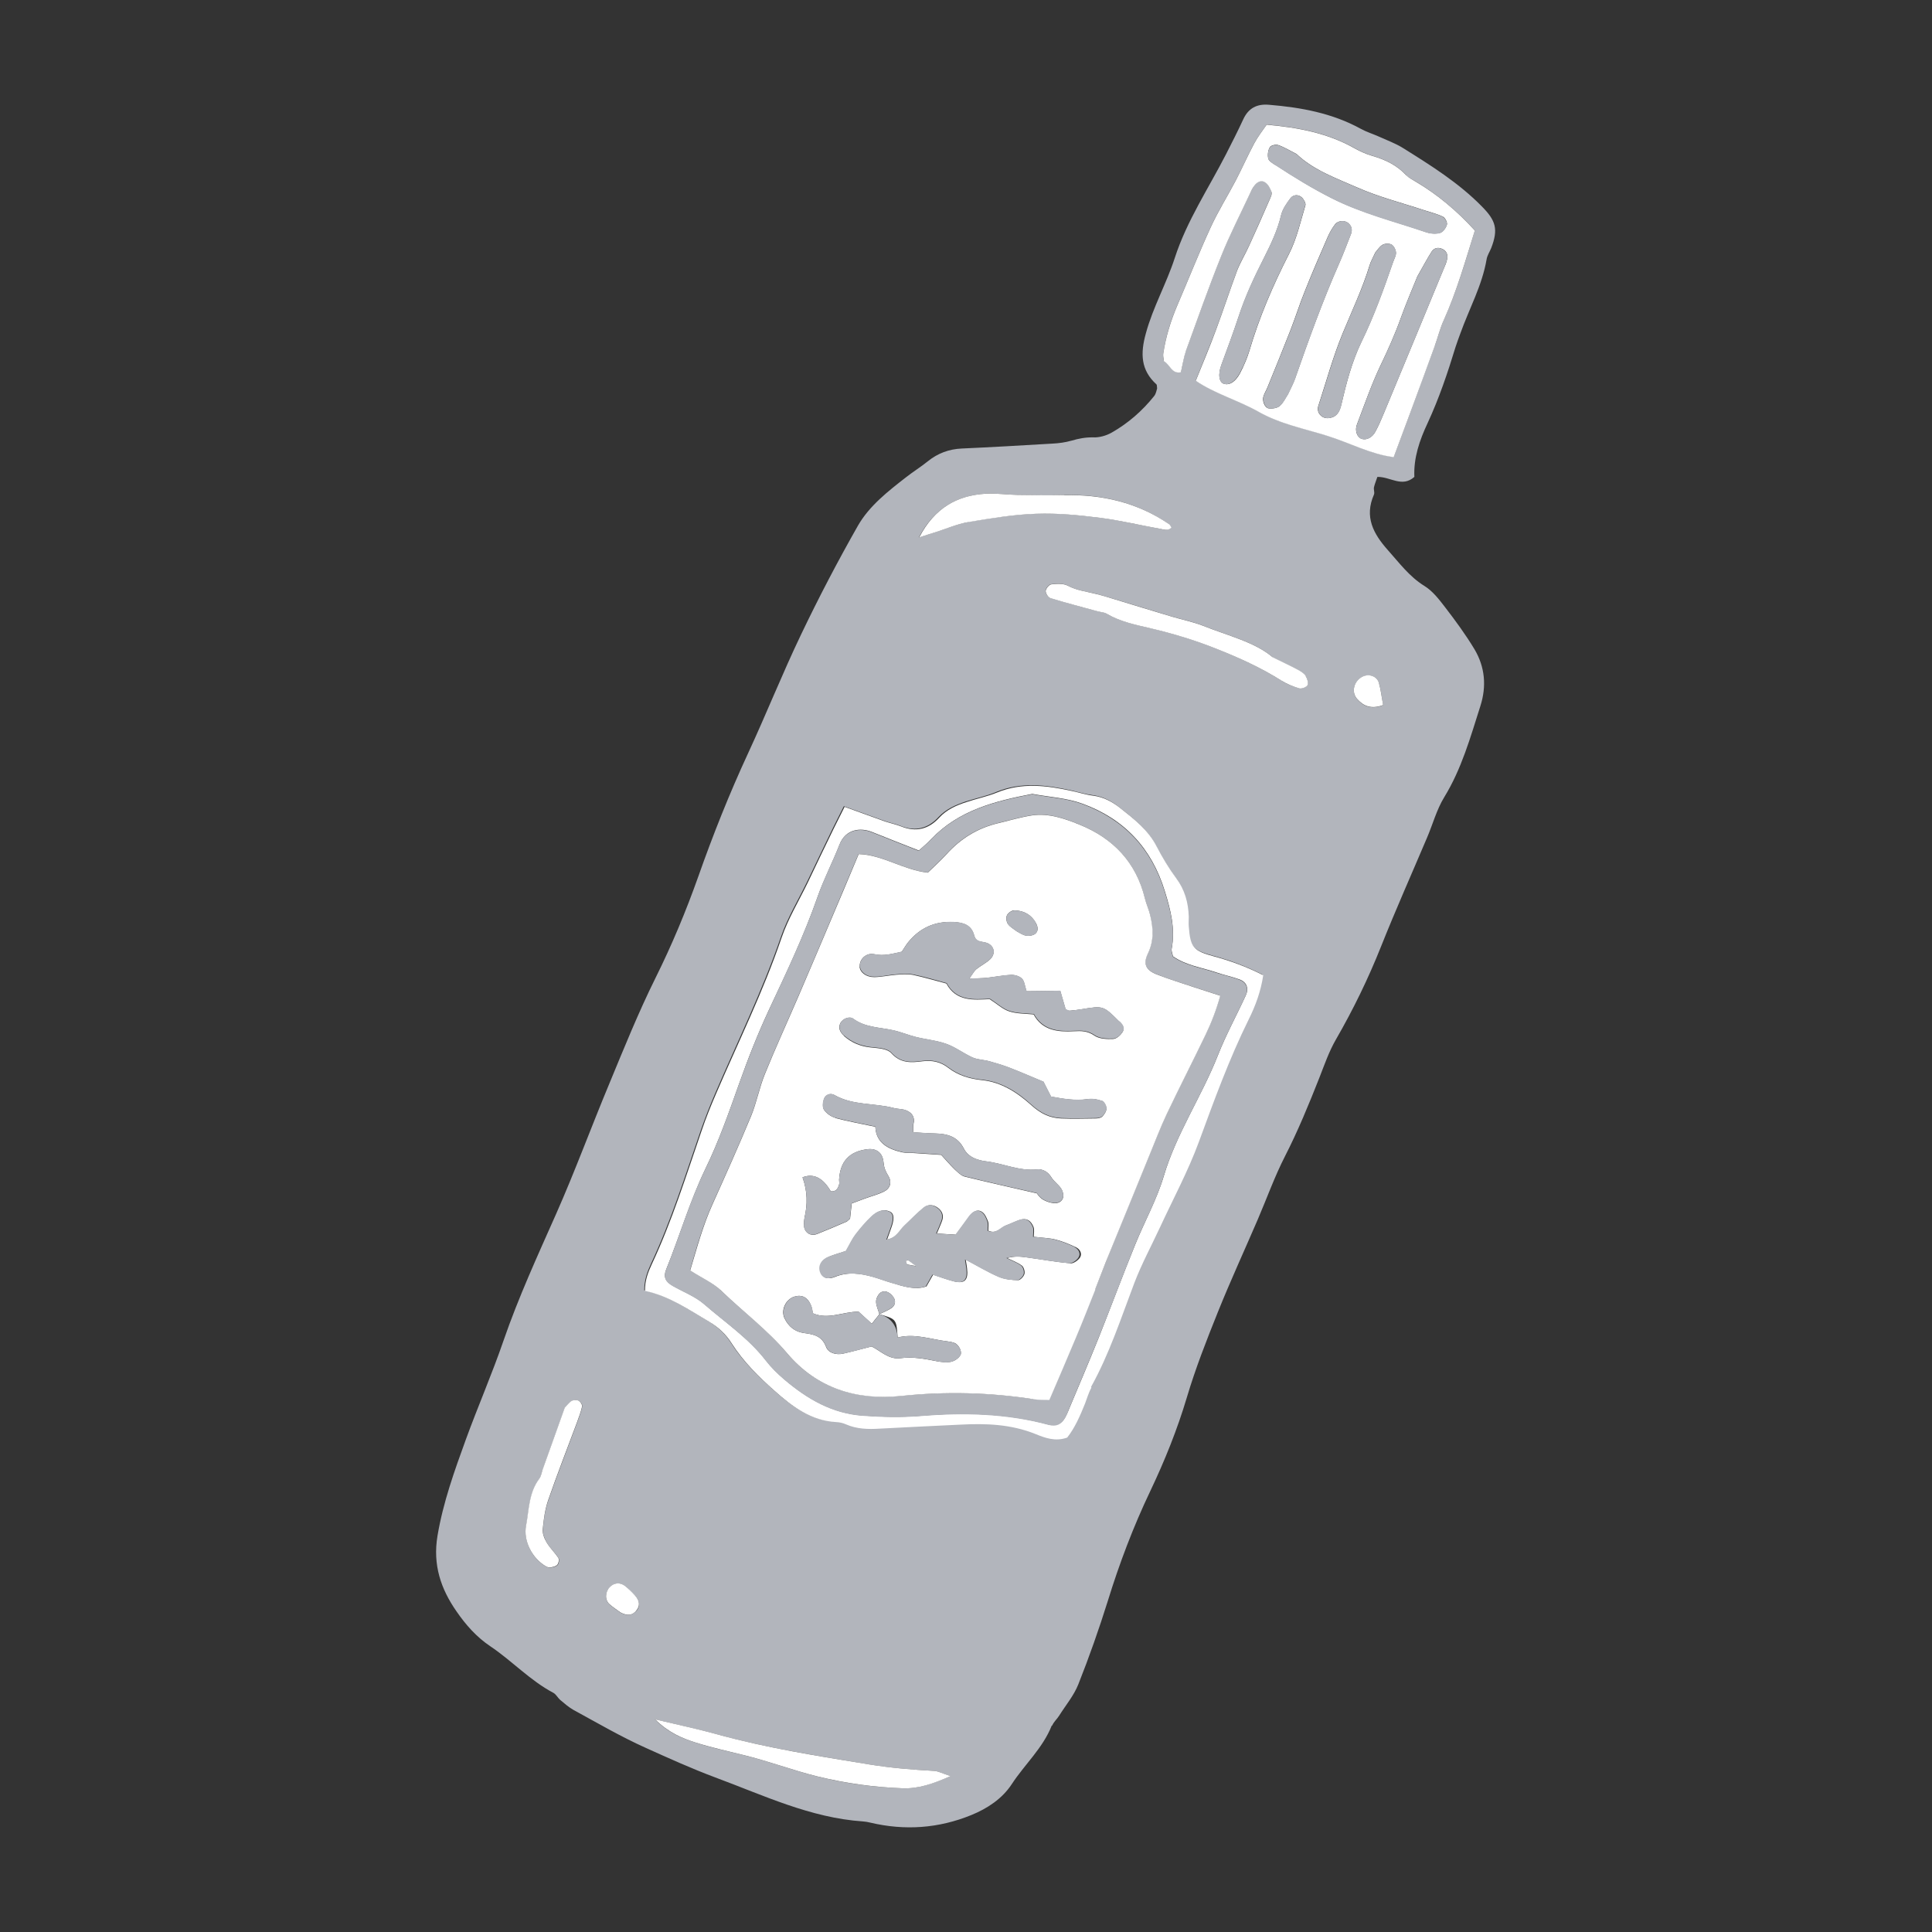 <?xml version="1.0" encoding="UTF-8"?><svg id="_イヤー_2" xmlns="http://www.w3.org/2000/svg" width="130" height="130" viewBox="0 0 130 130"><rect x="0" y="0" width="130" height="130" fill="#333333" stroke="none"/><defs><style>.cls-1{fill:#fff;}.cls-2{fill:none;}.cls-3{fill:#b2b5bc;}</style></defs><g id="_定デザイン"><g><g><path class="cls-3" d="M70.8,116.11c.1-.25,.33-.44,.47-.67,.44-.7,.99-1.35,1.29-2.11,.73-1.84,1.39-3.71,1.98-5.6,.78-2.53,1.72-5.01,2.86-7.4,.97-2.04,1.81-4.12,2.46-6.3,.58-1.95,1.33-3.86,2.09-5.75,.84-2.09,1.79-4.15,2.68-6.22,.61-1.42,1.13-2.88,1.83-4.25,.88-1.72,1.61-3.5,2.32-5.3,.34-.87,.65-1.77,1.12-2.58,1.16-2.01,2.17-4.09,3.03-6.25,.98-2.46,2.06-4.88,3.09-7.31,.39-.91,.65-1.9,1.16-2.73,1.17-1.91,1.76-4.03,2.43-6.13,.43-1.34,.31-2.64-.4-3.83-.59-.98-1.28-1.92-1.98-2.83-.4-.52-.83-1.08-1.38-1.42-1.02-.63-1.69-1.55-2.46-2.41-.98-1.1-1.6-2.24-.94-3.74,.06-.14-.03-.33,0-.49,.06-.25,.16-.48,.23-.7,.88-.02,1.65,.74,2.49,0-.06-1.28,.35-2.47,.89-3.62,.77-1.66,1.35-3.38,1.88-5.12,.1-.32,.22-.62,.33-.93,.59-1.65,1.46-3.21,1.76-4.97,.04-.26,.21-.51,.31-.76,.49-1.27,.31-1.85-.63-2.8-1.56-1.59-3.42-2.75-5.29-3.92-.51-.32-1.09-.53-1.64-.78-.4-.18-.83-.31-1.21-.52-1.93-1.06-4.02-1.44-6.18-1.62-.81-.07-1.38,.22-1.73,.97-.37,.8-.77,1.59-1.17,2.37-1.18,2.3-2.63,4.47-3.44,6.96-.56,1.73-1.47,3.32-1.95,5.09-.37,1.34-.35,2.46,.72,3.43,.03,.03,.02,.11,.04,.27-.04,.11-.07,.35-.2,.51-.8,1-1.75,1.83-2.86,2.46-.37,.21-.84,.34-1.25,.32-.51-.01-.97,.08-1.45,.22-.42,.12-.86,.18-1.3,.2-2.03,.12-4.06,.24-6.09,.33-.86,.04-1.61,.32-2.28,.86-.47,.38-.99,.7-1.46,1.07-1.22,.95-2.47,1.92-3.24,3.26-1.36,2.39-2.64,4.84-3.83,7.33-1.26,2.63-2.34,5.35-3.57,8-1.25,2.7-2.35,5.46-3.34,8.27-.83,2.34-1.78,4.62-2.89,6.85-1.15,2.32-2.12,4.73-3.11,7.12-1.21,2.9-2.29,5.85-3.56,8.72-1.25,2.82-2.54,5.62-3.55,8.55-.77,2.24-1.72,4.42-2.53,6.64-.77,2.12-1.53,4.23-1.91,6.48-.33,1.96,.22,3.58,1.28,5.1,.62,.9,1.34,1.72,2.28,2.35,1.46,.98,2.67,2.3,4.24,3.13,.18,.1,.29,.33,.45,.47,.3,.25,.59,.51,.92,.69,1.6,.87,3.17,1.79,4.82,2.53,1.55,.7,3.12,1.41,4.7,2,3.24,1.2,6.4,2.72,9.94,2.96,.16,.01,.33,.04,.49,.08,2.32,.55,4.6,.39,6.8-.51,1.08-.44,2.08-1.1,2.72-2.08,.87-1.33,2.09-2.42,2.69-3.94Zm20.9-70.58c.42-.2,.95-.03,1.08,.42,.14,.45,.18,.93,.29,1.5-.83,.31-1.35,.06-1.76-.42-.41-.47-.2-1.22,.39-1.5Zm-6.08-1.3c.75,.37,1.25,.6,1.73,.86,.19,.1,.39,.23,.5,.4,.11,.17,.19,.45,.12,.6-.07,.14-.39,.27-.55,.22-.42-.12-.84-.28-1.2-.52-1.4-.88-2.88-1.55-4.42-2.16-1.43-.57-2.89-1.01-4.38-1.36-1.02-.24-2.04-.44-2.96-.98-.18-.11-.42-.11-.63-.17-1.05-.29-2.11-.56-3.15-.88-.15-.05-.34-.32-.33-.48,0-.16,.23-.43,.38-.45,.37-.04,.81-.07,1.11,.09,.6,.33,1.25,.4,1.88,.55,.42,.1,.84,.24,1.26,.36,1.31,.39,2.62,.8,3.93,1.19,.68,.2,1.39,.34,2.04,.6,1.67,.67,3.47,1.09,4.67,2.11Zm-7.31-19.94c-.02-.16-.07-.33-.04-.49,.17-1.15,.51-2.25,.97-3.31,.74-1.72,1.43-3.47,2.21-5.17,.5-1.1,1.15-2.13,1.71-3.2,.43-.83,.81-1.69,1.25-2.51,.23-.43,.54-.81,.82-1.23,2.12,.19,4.09,.56,5.9,1.58,.38,.21,.79,.4,1.21,.52,.86,.25,1.64,.62,2.27,1.29,.18,.2,.44,.32,.68,.46q2.11,1.26,3.95,3.27c-.62,2.02-1.21,4.07-2.09,6.03-.25,.55-.39,1.15-.6,1.71-.53,1.45-1.06,2.89-1.59,4.33-.38,1.03-.76,2.05-1.18,3.17-1.55-.19-2.97-.96-4.46-1.43-1.56-.49-3.19-.8-4.65-1.63-1.37-.78-2.94-1.21-4.21-2.08,.47-1.18,.93-2.28,1.35-3.39,.5-1.34,.94-2.7,1.44-4.04,.21-.56,.54-1.08,.79-1.63,.48-1.05,.94-2.11,1.41-3.17,.06-.15,.16-.34,.11-.47-.09-.24-.23-.5-.42-.64-.26-.19-.53-.04-.72,.19-.13,.17-.22,.37-.32,.57-.65,1.4-1.36,2.77-1.93,4.2-.84,2.09-1.59,4.22-2.36,6.34-.17,.46-.23,.95-.35,1.47-.63,.13-.74-.53-1.15-.75Zm-13.18,10.84c-.75,.13-1.46,.45-2.2,.68-.3,.1-.6,.19-1.1,.35,1.04-1.96,2.54-2.81,4.47-2.94,.71-.04,1.43,.07,2.14,.08,1.05,.02,2.09,.04,3.14,.01,2.54-.06,4.92,.48,7.04,1.94,.07,.05,.11,.16,.17,.24-.23,.26-.52,.13-.77,.08-1.35-.24-2.69-.57-4.05-.74-1.41-.18-2.85-.32-4.27-.27-1.53,.06-3.06,.31-4.58,.56Zm-28.04,70.34c-.1,.02-.23,0-.32-.05-.94-.52-1.57-1.71-1.36-2.77,.21-1.06,.18-2.2,.88-3.13,.13-.17,.15-.41,.23-.62,.5-1.39,.99-2.79,1.49-4.17,.18-.18,.31-.36,.49-.47,.12-.07,.33-.07,.45,0,.12,.07,.26,.27,.23,.38-.08,.37-.22,.73-.35,1.09-.65,1.75-1.33,3.48-1.94,5.24-.21,.62-.31,1.28-.36,1.94-.03,.29,.12,.64,.27,.9,.22,.37,.55,.67,.79,1.04,.06,.1,.02,.34-.06,.44-.08,.11-.27,.15-.43,.18Zm5.72,2.92c-.26,.31-.62,.36-1.07,.11-.21-.15-.48-.33-.72-.54-.33-.29-.31-.81,.01-1.16,.28-.29,.68-.35,1.02-.08,.25,.2,.48,.43,.7,.67,.31,.35,.33,.7,.07,1.01Zm13.42-12.74c-1.71-.09-2.97-1.04-4.18-2.12-1.07-.96-2.09-1.95-2.87-3.18-.39-.62-.92-1.09-1.54-1.47-1.37-.81-2.68-1.71-4.29-2.06,0-.7,.21-1.26,.46-1.8,1.36-2.9,2.31-5.96,3.35-8.98,.29-.83,.61-1.65,.96-2.46,1.5-3.49,3.18-6.91,4.42-10.52,.44-1.29,1.17-2.49,1.77-3.73,.57-1.19,1.14-2.39,1.72-3.58,.24-.49,.48-.97,.75-1.5,.97,.35,1.84,.67,2.71,.98,.36,.13,.74,.2,1.1,.34,.99,.4,1.85,.18,2.55-.58,.51-.55,1.16-.83,1.84-1.06,.68-.22,1.39-.36,2.05-.64,1.67-.69,3.35-.48,5.03-.11,.48,.11,.96,.26,1.45,.32,.69,.09,1.28,.4,1.79,.81,.95,.75,1.91,1.49,2.48,2.61,.38,.73,.81,1.45,1.3,2.11,.59,.79,.83,1.67,.86,2.62,0,.22,0,.44,0,.66,.11,1.41,.32,1.63,1.72,2.01,1.11,.3,2.19,.7,3.29,1.26-.15,1.09-.52,2.06-.98,2.98-1.32,2.68-2.33,5.47-3.36,8.26-.72,1.96-1.72,3.81-2.6,5.71-.58,1.25-1.24,2.47-1.73,3.75-.9,2.37-1.68,4.78-2.92,7.01-.19,.33-.28,.72-.43,1.07-.33,.82-.68,1.62-1.2,2.29-.8,.29-1.5,.02-2.14-.24-1.64-.66-3.32-.72-5.04-.63-1.81,.09-3.63,.17-5.44,.27-.78,.05-1.54,.02-2.27-.29-.2-.09-.43-.14-.64-.15Zm4.5,24.68c-1.92-.07-3.81-.32-5.7-.79-1.71-.42-3.35-1.05-5.06-1.46-1.07-.26-2.14-.49-3.18-.83-.91-.29-1.81-.65-2.72-1.56,1.58,.38,2.91,.66,4.22,1.02,3.34,.92,6.75,1.44,10.16,2.01,1.47,.24,2.93,.36,4.4,.44,.3,.02,.58,.18,1.1,.35-1.19,.52-2.18,.86-3.22,.82Z"/><path class="cls-1" d="M96.55,23.25c.21-.57,.35-1.17,.6-1.71,.88-1.96,1.46-4.01,2.09-6.03q-1.84-2.02-3.95-3.27c-.24-.14-.49-.27-.68-.46-.63-.67-1.4-1.04-2.27-1.29-.42-.12-.83-.31-1.21-.52-1.81-1.02-3.79-1.39-5.9-1.58-.28,.41-.59,.8-.82,1.23-.44,.82-.82,1.68-1.25,2.51-.56,1.07-1.21,2.1-1.71,3.2-.78,1.7-1.47,3.45-2.21,5.17-.46,1.07-.8,2.17-.97,3.31-.02,.16,.03,.32,.04,.49,.41,.22,.52,.88,1.15,.75,.12-.52,.19-1.01,.35-1.47,.77-2.12,1.52-4.25,2.36-6.34,.57-1.43,1.28-2.8,1.93-4.2,.09-.2,.18-.4,.32-.57,.18-.23,.46-.38,.72-.19,.2,.14,.33,.41,.42,.64,.05,.13-.05,.32-.11,.47-.46,1.06-.93,2.12-1.41,3.17-.25,.55-.57,1.07-.79,1.63-.5,1.34-.94,2.7-1.44,4.04-.41,1.11-.87,2.2-1.35,3.39,1.27,.87,2.83,1.3,4.21,2.08,1.46,.83,3.09,1.14,4.65,1.63,1.5,.47,2.91,1.24,4.46,1.43,.42-1.12,.8-2.14,1.18-3.17,.53-1.44,1.07-2.89,1.59-4.33Zm-10.74-12.15c-.18-.12-.43-.26-.47-.43-.06-.23-.02-.55,.1-.76,.07-.13,.41-.21,.57-.15,.41,.14,.79,.38,1.23,.6,1.14,1.09,2.67,1.63,4.1,2.26,1.45,.64,3,1.03,4.51,1.53,.42,.14,.85,.24,1.24,.43,.15,.07,.31,.38,.27,.53-.06,.22-.27,.51-.47,.56-.3,.08-.66,.05-.96-.06-2.12-.73-4.29-1.26-6.32-2.28-1.33-.67-2.57-1.44-3.8-2.24Zm-3.41,14.74c-.38-.09-.46-.64-.21-1.3,.4-1.08,.8-2.16,1.16-3.25,.45-1.36,1.05-2.65,1.7-3.93,.47-.93,.92-1.87,1.16-2.9,.1-.4,.37-.78,.63-1.13,.18-.23,.51-.26,.74-.06,.14,.12,.3,.4,.26,.54-.33,1.1-.58,2.25-1.1,3.27-1.08,2.11-2.01,4.27-2.68,6.55-.14,.47-.35,.92-.42,1.08-.17,.34-.2,.39-.22,.44-.29,.52-.66,.77-1.01,.69Zm3.72,1.47c-.18,.15-.5,.2-.75,.17-.28-.04-.46-.53-.35-.83,.07-.21,.19-.4,.27-.6,.52-1.27,1.04-2.55,1.54-3.83,.34-.87,.62-1.77,.97-2.63,.49-1.23,1.01-2.44,1.54-3.65,.13-.3,.3-.59,.49-.84,.2-.27,.65-.29,.89-.09,.23,.2,.29,.45,.18,.74-.26,.66-.51,1.34-.8,1.99-1.11,2.52-2.04,5.11-2.95,7.71-.13,.36-.31,.7-.49,1.08-.17,.25-.31,.58-.55,.78Zm3.31,.82c-.42,.06-.79-.26-.75-.67,0-.05,.01-.11,.03-.16,.53-1.62,.98-3.28,1.63-4.86,.63-1.53,1.34-3.02,1.82-4.6,.08-.26,.22-.5,.38-.85,.12-.13,.27-.39,.49-.52,.16-.09,.45-.1,.61-.01,.15,.09,.28,.35,.29,.54,.01,.2-.12,.42-.19,.62-.63,1.82-1.28,3.64-2.13,5.38-.65,1.35-1.02,2.79-1.36,4.24-.11,.47-.3,.82-.82,.89Zm2.2,1.4c-.31-.1-.49-.55-.32-.98,.51-1.34,.98-2.7,1.59-3.98,.5-1.04,.97-2.09,1.36-3.18,.37-1.03,.81-2.04,1.11-2.79,.42-.73,.67-1.22,.97-1.68,.17-.25,.44-.3,.73-.16,.29,.15,.36,.4,.3,.69-.04,.21-.13,.42-.22,.62-1.34,3.25-2.69,6.5-4.04,9.75-.17,.41-.34,.81-.55,1.2-.22,.42-.6,.61-.93,.51Z"/><path class="cls-1" d="M73.41,93.33c1.24-2.23,2.02-4.64,2.92-7.01,.49-1.28,1.15-2.5,1.73-3.75,.88-1.9,1.88-3.76,2.6-5.71,1.03-2.8,2.04-5.59,3.36-8.26,.46-.92,.82-1.9,.98-2.98-1.1-.56-2.18-.96-3.29-1.26-1.41-.38-1.61-.6-1.72-2.01-.02-.22,0-.44,0-.66-.03-.96-.27-1.83-.86-2.62-.49-.66-.92-1.38-1.3-2.11-.57-1.12-1.53-1.86-2.48-2.61-.52-.41-1.1-.72-1.79-.81-.49-.06-.97-.22-1.45-.32-1.69-.37-3.36-.58-5.03,.11-.66,.27-1.37,.41-2.05,.64-.68,.22-1.33,.5-1.84,1.06-.7,.76-1.56,.98-2.55,.58-.36-.14-.74-.22-1.1-.34-.87-.31-1.74-.63-2.71-.98-.27,.53-.51,1.01-.75,1.5-.58,1.19-1.15,2.38-1.72,3.58-.6,1.24-1.33,2.44-1.77,3.73-1.23,3.61-2.92,7.03-4.42,10.52-.35,.81-.68,1.63-.96,2.46-1.04,3.02-1.99,6.08-3.35,8.98-.26,.55-.47,1.11-.46,1.8,1.6,.34,2.92,1.25,4.29,2.06,.63,.37,1.15,.85,1.54,1.47,.78,1.22,1.79,2.22,2.87,3.18,1.21,1.08,2.47,2.03,4.18,2.12,.22,.01,.44,.06,.64,.15,.73,.32,1.49,.34,2.27,.29,1.81-.1,3.63-.18,5.44-.27,1.72-.09,3.4-.03,5.04,.63,.64,.26,1.34,.53,2.14,.24,.52-.66,.87-1.47,1.2-2.29,.14-.36,.24-.74,.43-1.07Zm-2.84,2.53c-2.85-.78-5.75-.84-8.68-.59-1.26,.1-2.52,.07-3.79-.02-2.1-.14-3.77-1.13-5.3-2.42-.46-.39-.9-.82-1.27-1.3-1.16-1.5-2.73-2.55-4.14-3.78-.61-.53-1.42-.83-2.13-1.24-.49-.28-.63-.6-.43-1.1,.91-2.24,1.58-4.57,2.64-6.77,.89-1.83,1.57-3.76,2.25-5.68,.61-1.72,1.27-3.4,2.04-5.05,1.17-2.49,2.35-4.97,3.26-7.58,.42-1.19,1.01-2.32,1.47-3.5,.42-1.07,1.43-1.15,2.18-.85,1.02,.41,2.04,.81,3.16,1.25,.34-.31,.6-.52,.82-.76,1.85-1.95,4.3-2.57,6.81-3.05,1.13,.21,2.32,.27,3.38,.66,2.8,1.02,4.65,2.98,5.54,5.89,.4,1.29,.71,2.53,.46,3.87-.03,.15,.05,.32,.09,.51,.87,.61,1.93,.75,2.91,1.08,.52,.18,1.07,.29,1.58,.48,.48,.18,.62,.61,.4,1.08-.62,1.35-1.34,2.66-1.88,4.04-1.09,2.76-2.79,5.25-3.64,8.13-.47,1.57-1.29,3.04-1.91,4.57-.85,2.09-1.64,4.21-2.47,6.3-.66,1.64-1.35,3.26-2.03,4.88-.06,.15-.13,.31-.21,.45-.24,.44-.6,.61-1.11,.47Z"/><path class="cls-1" d="M71.6,33.31c-1.05,.02-2.09,0-3.14-.01-.72-.01-1.43-.12-2.14-.08-1.94,.12-3.44,.97-4.47,2.94,.5-.16,.8-.26,1.1-.35,.73-.23,1.45-.55,2.2-.68,1.52-.25,3.05-.51,4.58-.56,1.42-.05,2.86,.09,4.27,.27,1.36,.17,2.7,.5,4.05,.74,.25,.04,.53,.17,.77-.08-.06-.09-.09-.19-.17-.24-2.12-1.45-4.5-2-7.04-1.94Z"/><path class="cls-1" d="M58.46,118.72c-3.41-.56-6.82-1.09-10.16-2.01-1.3-.36-2.63-.64-4.22-1.02,.91,.9,1.81,1.27,2.72,1.56,1.04,.33,2.12,.57,3.18,.83,1.71,.41,3.35,1.04,5.06,1.46,1.89,.46,3.78,.72,5.7,.79,1.03,.04,2.03-.29,3.22-.82-.52-.17-.81-.33-1.1-.35-1.47-.08-2.93-.2-4.4-.44Z"/><path class="cls-1" d="M87.86,45.48c-.11-.17-.32-.3-.5-.4-.48-.26-.98-.49-1.73-.86-1.2-1.02-2.99-1.44-4.67-2.11-.66-.26-1.36-.4-2.04-.6-1.31-.39-2.62-.79-3.93-1.19-.42-.13-.84-.26-1.26-.36-.64-.16-1.28-.23-1.88-.55-.3-.16-.74-.13-1.11-.09-.15,.02-.37,.28-.38,.45,0,.16,.17,.43,.33,.48,1.04,.32,2.1,.59,3.15,.88,.21,.06,.45,.06,.63,.17,.92,.54,1.94,.74,2.96,.98,1.49,.35,2.95,.79,4.38,1.36,1.54,.61,3.03,1.28,4.42,2.16,.37,.23,.79,.4,1.2,.52,.16,.04,.48-.08,.55-.22,.07-.15-.01-.43-.12-.6Z"/><path class="cls-1" d="M37.58,104.84c-.24-.36-.57-.67-.79-1.04-.16-.27-.3-.61-.27-.9,.06-.65,.15-1.32,.36-1.94,.61-1.76,1.29-3.5,1.94-5.24,.13-.36,.27-.72,.35-1.09,.02-.11-.12-.31-.23-.38-.12-.06-.33-.06-.45,0-.18,.1-.31,.29-.49,.47-.49,1.38-.99,2.77-1.49,4.17-.07,.21-.1,.45-.23,.62-.7,.93-.68,2.07-.88,3.13-.21,1.06,.43,2.25,1.36,2.77,.09,.05,.22,.07,.32,.05,.15-.03,.34-.07,.43-.18,.08-.11,.13-.35,.06-.44Z"/><path class="cls-1" d="M42.75,107.38c-.21-.24-.45-.47-.7-.67-.34-.26-.74-.21-1.02,.08-.32,.34-.34,.87-.01,1.16,.24,.21,.52,.39,.72,.54,.46,.25,.81,.21,1.07-.11,.26-.31,.25-.65-.07-1.01Z"/><path class="cls-1" d="M92.78,45.94c-.13-.44-.66-.62-1.08-.42-.59,.28-.8,1.03-.39,1.5,.41,.47,.93,.73,1.76,.42-.11-.57-.16-1.05-.29-1.5Z"/><path class="cls-3" d="M87.16,25.45c.91-2.6,1.84-5.19,2.95-7.71,.29-.65,.53-1.33,.8-1.99,.11-.29,.05-.54-.18-.74-.24-.21-.69-.18-.89,.09-.2,.26-.37,.55-.49,.84-.53,1.21-1.05,2.43-1.54,3.65-.35,.87-.63,1.76-.97,2.63-.5,1.28-1.02,2.55-1.54,3.83-.08,.2-.2,.4-.27,.6-.1,.3,.08,.79,.35,.83,.24,.03,.57-.02,.75-.17,.24-.2,.38-.53,.55-.78,.17-.38,.36-.72,.49-1.08Z"/><path class="cls-3" d="M93.11,27.83c1.35-3.25,2.7-6.5,4.04-9.75,.08-.2,.17-.41,.22-.62,.06-.29-.01-.54-.3-.69-.28-.15-.56-.1-.73,.16-.3,.46-.55,.94-.97,1.68-.3,.75-.74,1.76-1.11,2.79-.39,1.09-.86,2.13-1.36,3.18-.62,1.29-1.08,2.65-1.59,3.98-.16,.43,.02,.89,.32,.98,.32,.1,.71-.09,.93-.51,.2-.39,.38-.79,.55-1.2Z"/><path class="cls-3" d="M83.63,24.71c.06-.16,.28-.61,.42-1.08,.67-2.28,1.6-4.43,2.68-6.55,.52-1.01,.77-2.16,1.1-3.27,.04-.15-.11-.42-.26-.54-.23-.2-.56-.17-.74,.06-.26,.34-.53,.72-.63,1.13-.24,1.03-.69,1.97-1.16,2.9-.65,1.27-1.26,2.56-1.7,3.93-.36,1.09-.76,2.17-1.16,3.25-.24,.66-.17,1.2,.21,1.3,.34,.08,.71-.17,1.01-.69,.03-.05,.05-.1,.22-.44Z"/><path class="cls-3" d="M97.09,14.59c-.39-.19-.82-.29-1.24-.43-1.51-.5-3.06-.89-4.51-1.53-1.44-.64-2.96-1.17-4.1-2.26-.44-.22-.82-.46-1.23-.6-.16-.06-.5,.03-.57,.15-.12,.21-.16,.52-.1,.76,.05,.17,.29,.31,.47,.43,1.23,.81,2.48,1.57,3.8,2.24,2.03,1.03,4.2,1.56,6.32,2.28,.3,.1,.66,.14,.96,.06,.2-.05,.41-.34,.47-.56,.04-.15-.12-.45-.27-.53Z"/><path class="cls-3" d="M91.62,23c.85-1.74,1.5-3.55,2.13-5.38,.07-.21,.2-.42,.19-.62-.01-.19-.14-.45-.29-.54-.15-.09-.45-.08-.61,.01-.22,.13-.37,.39-.49,.52-.16,.34-.3,.58-.38,.85-.48,1.59-1.2,3.07-1.82,4.6-.65,1.58-1.09,3.23-1.63,4.86-.02,.05-.02,.11-.03,.16-.04,.41,.33,.73,.75,.67,.52-.08,.72-.42,.82-.89,.33-1.45,.7-2.89,1.36-4.24Z"/><path class="cls-3" d="M71.88,94.93c.68-1.63,1.37-3.25,2.03-4.88,.84-2.09,1.63-4.21,2.47-6.3,.62-1.53,1.45-3,1.91-4.57,.86-2.88,2.55-5.37,3.64-8.13,.54-1.38,1.26-2.69,1.88-4.04,.22-.48,.07-.9-.4-1.08-.51-.2-1.06-.31-1.58-.48-.98-.33-2.04-.47-2.91-1.08-.04-.19-.12-.36-.09-.51,.26-1.34-.06-2.58-.46-3.87-.89-2.91-2.75-4.86-5.54-5.89-1.06-.39-2.25-.45-3.38-.66-2.51,.48-4.96,1.09-6.81,3.05-.23,.24-.49,.45-.82,.76-1.12-.44-2.14-.84-3.16-1.25-.75-.3-1.76-.22-2.18,.85-.47,1.18-1.06,2.31-1.47,3.5-.91,2.6-2.1,5.08-3.26,7.58-.77,1.65-1.43,3.34-2.04,5.05-.68,1.92-1.36,3.85-2.25,5.68-1.07,2.19-1.73,4.52-2.64,6.77-.2,.5-.06,.82,.43,1.1,.72,.41,1.52,.71,2.13,1.24,1.41,1.22,2.98,2.28,4.14,3.78,.37,.48,.81,.91,1.27,1.3,1.54,1.3,3.2,2.28,5.3,2.42,1.27,.09,2.53,.12,3.79,.02,2.93-.24,5.82-.18,8.68,.59,.51,.14,.86-.03,1.11-.47,.08-.14,.14-.3,.21-.45Zm-2.34-.79c-2.96-.46-5.92-.52-8.9-.22-3.05,.31-5.73-.54-7.71-2.9-1.32-1.58-2.96-2.78-4.42-4.19-.54-.52-1.28-.85-2.08-1.35,.46-1.59,.87-3.06,1.51-4.47,.88-1.96,1.76-3.91,2.58-5.9,.38-.91,.56-1.91,.93-2.83,.73-1.79,1.53-3.54,2.29-5.31,.68-1.57,1.34-3.14,2.01-4.72,.66-1.57,1.32-3.14,2.02-4.79,1.61,.05,2.98,1.06,4.65,1.25,.4-.39,.85-.79,1.25-1.23,.95-1.06,2.1-1.77,3.49-2.1,.75-.18,1.49-.4,2.25-.52,1.13-.17,2.2,.2,3.2,.61,2.27,.93,3.83,2.53,4.42,4.98,.09,.37,.26,.73,.35,1.1,.2,.87,.27,1.72-.14,2.58-.35,.72-.16,1.13,.57,1.42,.82,.33,1.66,.58,2.5,.86,.57,.19,1.14,.37,1.79,.58-.26,.94-.59,1.8-.99,2.63-.86,1.79-1.77,3.56-2.62,5.35-.42,.89-.77,1.82-1.15,2.74-.9,2.19-1.8,4.38-2.69,6.58-.33,.82-.64,1.64-.97,2.46-.43,1.08-.86,2.15-1.3,3.22-.57,1.37-1.16,2.74-1.79,4.2-.32-.01-.7,0-1.06-.05Z"/><polygon class="cls-1" points="59.15 88.43 59.17 88.43 59.16 88.43 59.15 88.43"/><path class="cls-1" d="M73.69,86.76c.33-.82,.63-1.65,.97-2.46,.89-2.19,1.79-4.39,2.69-6.58,.38-.92,.73-1.85,1.15-2.74,.85-1.79,1.76-3.56,2.62-5.35,.4-.83,.73-1.69,.99-2.63-.65-.21-1.22-.39-1.79-.58-.84-.28-1.68-.54-2.5-.86-.73-.29-.92-.7-.57-1.42,.41-.86,.35-1.71,.14-2.58-.09-.37-.26-.73-.35-1.1-.59-2.45-2.15-4.06-4.42-4.98-1.01-.41-2.08-.78-3.2-.61-.76,.12-1.5,.34-2.25,.52-1.39,.33-2.54,1.04-3.49,2.1-.4,.44-.85,.84-1.25,1.23-1.67-.19-3.04-1.2-4.65-1.25-.69,1.65-1.35,3.22-2.02,4.79-.67,1.57-1.33,3.15-2.01,4.72-.76,1.77-1.57,3.53-2.29,5.31-.37,.92-.55,1.91-.93,2.83-.82,1.98-1.7,3.94-2.58,5.9-.64,1.41-1.04,2.89-1.51,4.47,.8,.51,1.53,.83,2.08,1.35,1.46,1.41,3.09,2.62,4.42,4.19,1.99,2.37,4.67,3.22,7.71,2.9,2.98-.31,5.94-.24,8.9,.22,.36,.06,.74,.04,1.06,.05,.63-1.47,1.22-2.83,1.79-4.2,.45-1.07,.87-2.14,1.3-3.22Zm-5.44-25.5c.63,0,1.15,.29,1.46,.86,.13,.24,.18,.55-.08,.73-.16,.11-.41,.13-.6,.1-.2-.03-.39-.17-.59-.27-.21-.16-.47-.3-.62-.51-.1-.14-.14-.43-.06-.59,.08-.16,.33-.33,.5-.33Zm-10.4,3.78c-.04-.47,.42-.96,.99-.83,.64,.14,1.19-.03,1.84-.17,.13-.19,.26-.43,.43-.64,.78-.96,1.79-1.42,3.04-1.36,.66,.03,1.21,.19,1.4,.91,.11,.43,.42,.39,.75,.47,.58,.14,.74,.72,.33,1.12-.27,.26-.63,.43-.93,.67-.15,.12-.24,.3-.48,.64,.54-.02,.85-.02,1.16-.05,.55-.06,1.09-.17,1.64-.2,.25-.01,.57,.08,.74,.25,.17,.17,.19,.48,.31,.85,.67,0,1.42-.02,2.27-.03l.36,1.24c.08,.03,.18,.11,.27,.1,.27-.02,.55-.06,.82-.1,1.45-.24,1.45-.24,2.52,.83,.22,.21,.39,.45,.22,.71-.14,.21-.4,.45-.62,.46-.42,.02-.94,0-1.26-.22-.46-.32-.88-.33-1.39-.3-1.07,.06-2.12-.04-2.71-1.13-.57-.06-1.14-.04-1.65-.21-.45-.15-.82-.51-1.31-.82-1.06,.05-2.25,.18-2.91-1.05-.77-.2-1.5-.42-2.24-.58-.37-.07-.76-.04-1.14-.01-.49,.04-.98,.15-1.47,.16-.55,0-.95-.31-.99-.69Zm-1.06,4.65c-.26-.23-.42-.52-.23-.87,.15-.27,.6-.46,.85-.27,.8,.59,1.75,.57,2.66,.77,.53,.11,1.04,.33,1.56,.46,.68,.17,1.4,.23,2.06,.47,.61,.22,1.15,.64,1.75,.91,.34,.15,.75,.15,1.12,.25,.47,.13,.94,.27,1.4,.45,.7,.27,1.38,.57,2.25,.93,.11,.21,.3,.6,.51,1,.82,.15,1.62,.29,2.46,.17,.31-.05,.67,.01,.96,.12,.15,.06,.3,.33,.31,.51,0,.18-.14,.4-.28,.54-.1,.1-.3,.13-.46,.13-.77,.01-1.54,.03-2.3,0-.78-.03-1.39-.33-2.02-.9-.92-.83-2.01-1.55-3.32-1.68-.84-.09-1.61-.32-2.28-.84-.5-.39-1.08-.51-1.71-.43-.77,.1-1.48,.15-2.11-.55-.27-.3-.91-.33-1.39-.38-.69-.07-1.28-.32-1.79-.77Zm-.57,5.53c-.29-.08-.6-.29-.77-.54-.12-.17-.08-.52,0-.75,.11-.28,.44-.39,.69-.25,1.25,.72,2.69,.53,4.01,.88,.26,.07,.56,.05,.81,.15,.39,.15,.62,.44,.51,.91-.04,.15-.02,.31-.03,.57,.51,.03,.99,.07,1.48,.08,.81,.02,1.51,.19,1.93,1.01,.3,.59,.93,.8,1.53,.87,1.14,.14,2.21,.67,3.41,.54,.38-.04,.73,.16,.96,.54,.17,.27,.46,.47,.64,.73,.11,.16,.18,.4,.15,.59-.06,.3-.35,.44-.63,.41-.26-.03-.54-.12-.76-.26-.22-.14-.37-.39-.38-.4-1.77-.41-3.32-.75-4.86-1.13-.24-.06-.46-.29-.66-.47-.31-.3-.6-.64-.92-.99-.58-.04-1.18-.08-1.79-.12-.27-.02-.56,0-.82-.05-.97-.22-1.77-.63-1.82-1.72-.97-.21-1.84-.36-2.69-.59Zm-2.13,7.18c0-.16,.02-.33,.05-.49,.2-.87,.2-1.74-.14-2.69q1.11-.43,1.9,.94c.34,.04,.48-.17,.56-.45,.03-.1,0-.22,0-.33,.07-1.23,.68-1.89,1.88-2.05,.61-.08,1.05,.21,1.11,.88,.03,.35,.13,.6,.31,.89,.28,.45,.15,.87-.3,1.09-.39,.19-.83,.3-1.24,.45-.3,.11-.6,.22-.91,.34-.04,.38-.08,.7-.11,1.02-.09,.07-.16,.17-.25,.21-.65,.28-1.3,.56-1.96,.82-.47,.19-.9-.12-.89-.62Zm9.91,9.23c-.31,.06-.66,.02-.98-.04-.81-.16-1.61-.31-2.44-.2-.78,.1-1.31-.48-1.93-.79-.65,.16-1.28,.34-1.91,.48-.47,.11-1-.04-1.15-.44-.29-.78-.88-.86-1.53-.95-.59-.09-1-.44-1.26-.96-.28-.55,.05-1.29,.64-1.48,.52-.16,.92,.04,1.14,.61,.06,.15,.07,.32,.12,.51,1.03,.45,2.04-.12,3.07-.11,.28,.26,.56,.51,.89,.81,.2-.25,.35-.44,.51-.64h0c-.08-.3-.23-.59-.22-.87,0-.22,.18-.54,.36-.62,.31-.14,.62,.07,.81,.35,.17,.25,.12,.54-.11,.71-.25,.18-.56,.29-.84,.43h0c1.15,.33,1.15,.33,1.23,1.57,1.15-.3,2.24,.13,3.37,.26,.16,.02,.32,.05,.47,.11,.26,.1,.52,.58,.38,.82-.12,.2-.38,.39-.61,.43Zm7.98-6.63c-.98-.09-1.95-.27-2.93-.4-.41-.06-.82-.08-1.28,.05,.33,.16,.69,.29,.99,.51,.13,.1,.22,.4,.17,.57-.05,.17-.28,.42-.43,.41-.43-.01-.88-.06-1.27-.22-.74-.32-1.44-.74-2.25-1.17,.05,.28,.07,.44,.09,.59,.1,.79-.16,1.06-.87,.88-.47-.12-.93-.29-1.41-.45-.14,.25-.27,.48-.45,.79-.76,.26-1.55,0-2.33-.24-.42-.12-.83-.28-1.25-.4-.86-.24-1.7-.36-2.58,0-.52,.21-.84,.04-.96-.33-.14-.42,.07-.82,.57-1.03,.35-.14,.72-.25,1.16-.39,.26-.45,.41-.81,.65-1.11,.33-.44,.69-.86,1.09-1.23,.32-.3,.73-.52,1.2-.3,.29,.14,.3,.53,.05,1.18-.07,.19-.14,.39-.25,.7,.68-.12,.86-.63,1.19-.94,.44-.41,.85-.85,1.32-1.23,.28-.22,.63-.18,.92,.04,.29,.22,.4,.52,.27,.87-.09,.26-.21,.5-.35,.85,.47,.03,.88,.05,1.29,.08,.33-.45,.62-.85,.91-1.24,.21-.28,.5-.51,.83-.3,.2,.12,.32,.41,.41,.64,.07,.19,.02,.42,.02,.63,.57,.26,.84-.22,1.22-.36,.31-.11,.61-.27,.92-.37,.41-.13,.71,.01,.9,.47,.08,.19,.02,.44,.02,.67,.63,.08,1.07,.08,1.48,.19,.47,.12,.93,.31,1.37,.52,.26,.13,.43,.43,.26,.69-.13,.19-.44,.41-.64,.39Z"/><path class="cls-3" d="M72.36,83.93c-.44-.21-.9-.4-1.37-.52-.41-.11-.85-.12-1.48-.19,0-.23,.06-.48-.02-.67-.19-.46-.49-.61-.9-.47-.31,.1-.61,.26-.92,.37-.38,.14-.65,.62-1.22,.36,0-.2,.05-.43-.02-.63-.08-.24-.21-.52-.41-.64-.33-.2-.62,.02-.83,.3-.29,.4-.58,.8-.91,1.24-.4-.02-.82-.05-1.29-.08,.15-.35,.26-.6,.35-.85,.13-.35,.03-.65-.27-.87-.29-.22-.64-.27-.92-.04-.47,.38-.88,.82-1.32,1.23-.33,.31-.51,.82-1.19,.94,.11-.31,.18-.51,.25-.7,.25-.65,.25-1.04-.05-1.18-.47-.22-.87,0-1.2,.3-.4,.38-.76,.8-1.09,1.23-.23,.3-.39,.66-.65,1.11-.43,.15-.8,.25-1.16,.39-.5,.2-.71,.61-.57,1.03,.12,.36,.43,.54,.96,.33,.88-.35,1.73-.24,2.58,0,.42,.12,.83,.28,1.25,.4,.78,.23,1.57,.5,2.33,.24,.18-.31,.31-.54,.45-.79,.48,.15,.94,.33,1.41,.45,.71,.18,.97-.09,.87-.88-.02-.15-.05-.31-.09-.59,.82,.43,1.51,.85,2.25,1.17,.38,.17,.84,.21,1.27,.22,.15,0,.38-.24,.43-.41,.05-.17-.04-.47-.17-.57-.29-.22-.65-.34-.99-.51,.46-.13,.87-.11,1.28-.05,.98,.13,1.95,.31,2.93,.4,.21,.02,.52-.19,.64-.39,.17-.26,0-.56-.26-.69Zm-11.32,1.13c-.05-.03-.06-.15-.09-.23,.05,0,.12-.04,.15-.02,.12,.08,.24,.17,.54,.39-.35-.07-.49-.08-.6-.13Z"/><path class="cls-3" d="M75.32,68.73c-1.07-1.06-1.07-1.07-2.52-.83-.27,.04-.55,.09-.82,.1-.09,0-.19-.07-.27-.1l-.36-1.24c-.84,.01-1.59,.02-2.27,.03-.12-.37-.14-.69-.31-.85-.17-.17-.49-.26-.74-.25-.55,.02-1.09,.14-1.64,.2-.31,.03-.63,.03-1.16,.05,.25-.33,.34-.52,.48-.64,.3-.24,.66-.41,.93-.67,.41-.4,.25-.97-.33-1.12-.32-.08-.64-.05-.75-.47-.18-.71-.73-.88-1.4-.91-1.25-.05-2.26,.4-3.04,1.36-.17,.21-.31,.45-.43,.64-.65,.14-1.2,.31-1.84,.17-.57-.12-1.03,.36-.99,.83,.04,.38,.44,.7,.99,.69,.49,0,.98-.13,1.47-.16,.38-.03,.77-.06,1.14,.01,.74,.15,1.47,.37,2.24,.58,.66,1.23,1.85,1.1,2.91,1.05,.49,.32,.87,.68,1.31,.82,.51,.17,1.08,.15,1.65,.21,.6,1.09,1.64,1.19,2.71,1.13,.51-.03,.93-.02,1.39,.3,.32,.22,.83,.24,1.26,.22,.22,0,.48-.25,.62-.46,.17-.26,0-.5-.22-.71Z"/><path class="cls-3" d="M71.38,79.95c-.18-.27-.47-.46-.64-.73-.23-.38-.58-.58-.96-.54-1.19,.13-2.26-.4-3.41-.54-.6-.07-1.23-.28-1.53-.87-.42-.82-1.12-.98-1.93-1.01-.48-.01-.96-.05-1.48-.08,.01-.26,0-.42,.03-.57,.12-.47-.12-.75-.51-.91-.25-.1-.54-.07-.81-.15-1.32-.35-2.76-.16-4.01-.88-.25-.15-.58-.04-.69,.25-.09,.23-.13,.58,0,.75,.17,.24,.48,.46,.77,.54,.85,.23,1.72,.38,2.69,.59,.04,1.08,.85,1.5,1.82,1.72,.26,.06,.55,.04,.82,.05,.6,.04,1.21,.08,1.79,.12,.32,.35,.61,.68,.92,.99,.19,.19,.41,.41,.66,.47,1.54,.38,3.09,.73,4.86,1.13,.01,.01,.16,.26,.38,.4,.22,.14,.5,.24,.76,.26,.28,.03,.57-.11,.63-.41,.03-.18-.04-.43-.15-.59Z"/><path class="cls-3" d="M74.15,74.07c-.3-.11-.65-.17-.96-.12-.84,.12-1.64-.02-2.46-.17-.21-.41-.4-.79-.51-1-.87-.36-1.55-.66-2.25-.93-.46-.18-.93-.32-1.4-.45-.37-.1-.78-.1-1.12-.25-.6-.27-1.14-.69-1.75-.91-.66-.24-1.37-.3-2.06-.47-.53-.13-1.03-.34-1.56-.46-.91-.19-1.86-.18-2.66-.77-.26-.19-.71,0-.85,.27-.19,.35-.03,.64,.23,.87,.51,.44,1.1,.69,1.79,.77,.48,.05,1.12,.08,1.39,.38,.63,.71,1.34,.65,2.11,.55,.63-.08,1.21,.04,1.71,.43,.68,.52,1.44,.76,2.28,.84,1.31,.13,2.41,.85,3.32,1.68,.63,.57,1.24,.87,2.02,.9,.77,.03,1.53,.02,2.3,0,.16,0,.36-.03,.46-.13,.14-.14,.29-.36,.28-.54,0-.18-.16-.46-.31-.51Z"/><path class="cls-3" d="M64.24,90.37c-.15-.06-.31-.09-.47-.11-1.13-.13-2.22-.56-3.37-.26q-.08-1.25-1.24-1.57h.02c-.16,.2-.31,.4-.51,.64-.33-.3-.61-.55-.89-.81-1.03,0-2.04,.56-3.07,.11-.04-.19-.05-.36-.12-.51-.23-.56-.63-.77-1.14-.61-.58,.18-.91,.93-.64,1.48,.26,.52,.66,.87,1.26,.96,.65,.09,1.24,.18,1.53,.95,.15,.4,.68,.54,1.15,.44,.64-.14,1.26-.31,1.91-.48,.62,.31,1.15,.89,1.93,.79,.83-.11,1.63,.03,2.44,.2,.32,.07,.67,.11,.98,.04,.23-.05,.49-.23,.61-.43,.15-.24-.11-.72-.38-.82Z"/><path class="cls-3" d="M59.76,79.1c-.18-.29-.28-.54-.31-.89-.06-.67-.5-.97-1.11-.88-1.2,.16-1.81,.82-1.88,2.05,0,.11,.03,.23,0,.33-.08,.28-.22,.49-.56,.45q-.78-1.37-1.9-.94c.34,.95,.34,1.82,.14,2.69-.04,.16-.05,.33-.05,.49-.01,.51,.42,.81,.89,.62,.66-.27,1.31-.54,1.96-.82,.1-.04,.17-.14,.25-.21,.03-.32,.07-.64,.11-1.02,.31-.11,.61-.23,.91-.34,.41-.15,.84-.26,1.24-.45,.45-.21,.59-.64,.3-1.09Z"/><path class="cls-3" d="M69.72,62.12c-.31-.57-.83-.86-1.46-.86-.17,0-.43,.17-.5,.33-.08,.15-.04,.44,.06,.59,.15,.21,.41,.34,.62,.51,.2,.1,.39,.24,.59,.27,.19,.03,.45,0,.6-.1,.26-.18,.22-.49,.08-.73Z"/><path class="cls-3" d="M60.12,87.29c-.19-.28-.5-.49-.81-.35-.18,.08-.35,.4-.36,.62-.01,.28,.14,.57,.22,.86,.28-.14,.59-.25,.84-.43,.24-.17,.28-.46,.11-.71Z"/><polygon class="cls-3" points="59.17 88.43 59.16 88.42 59.15 88.43 59.17 88.43"/><path class="cls-1" d="M61.1,84.81s-.1,.01-.15,.02c.03,.08,.03,.2,.09,.23,.11,.06,.25,.06,.6,.13-.3-.22-.41-.31-.54-.39Z"/></g><rect class="cls-2" width="130" height="130"/></g></g></svg>